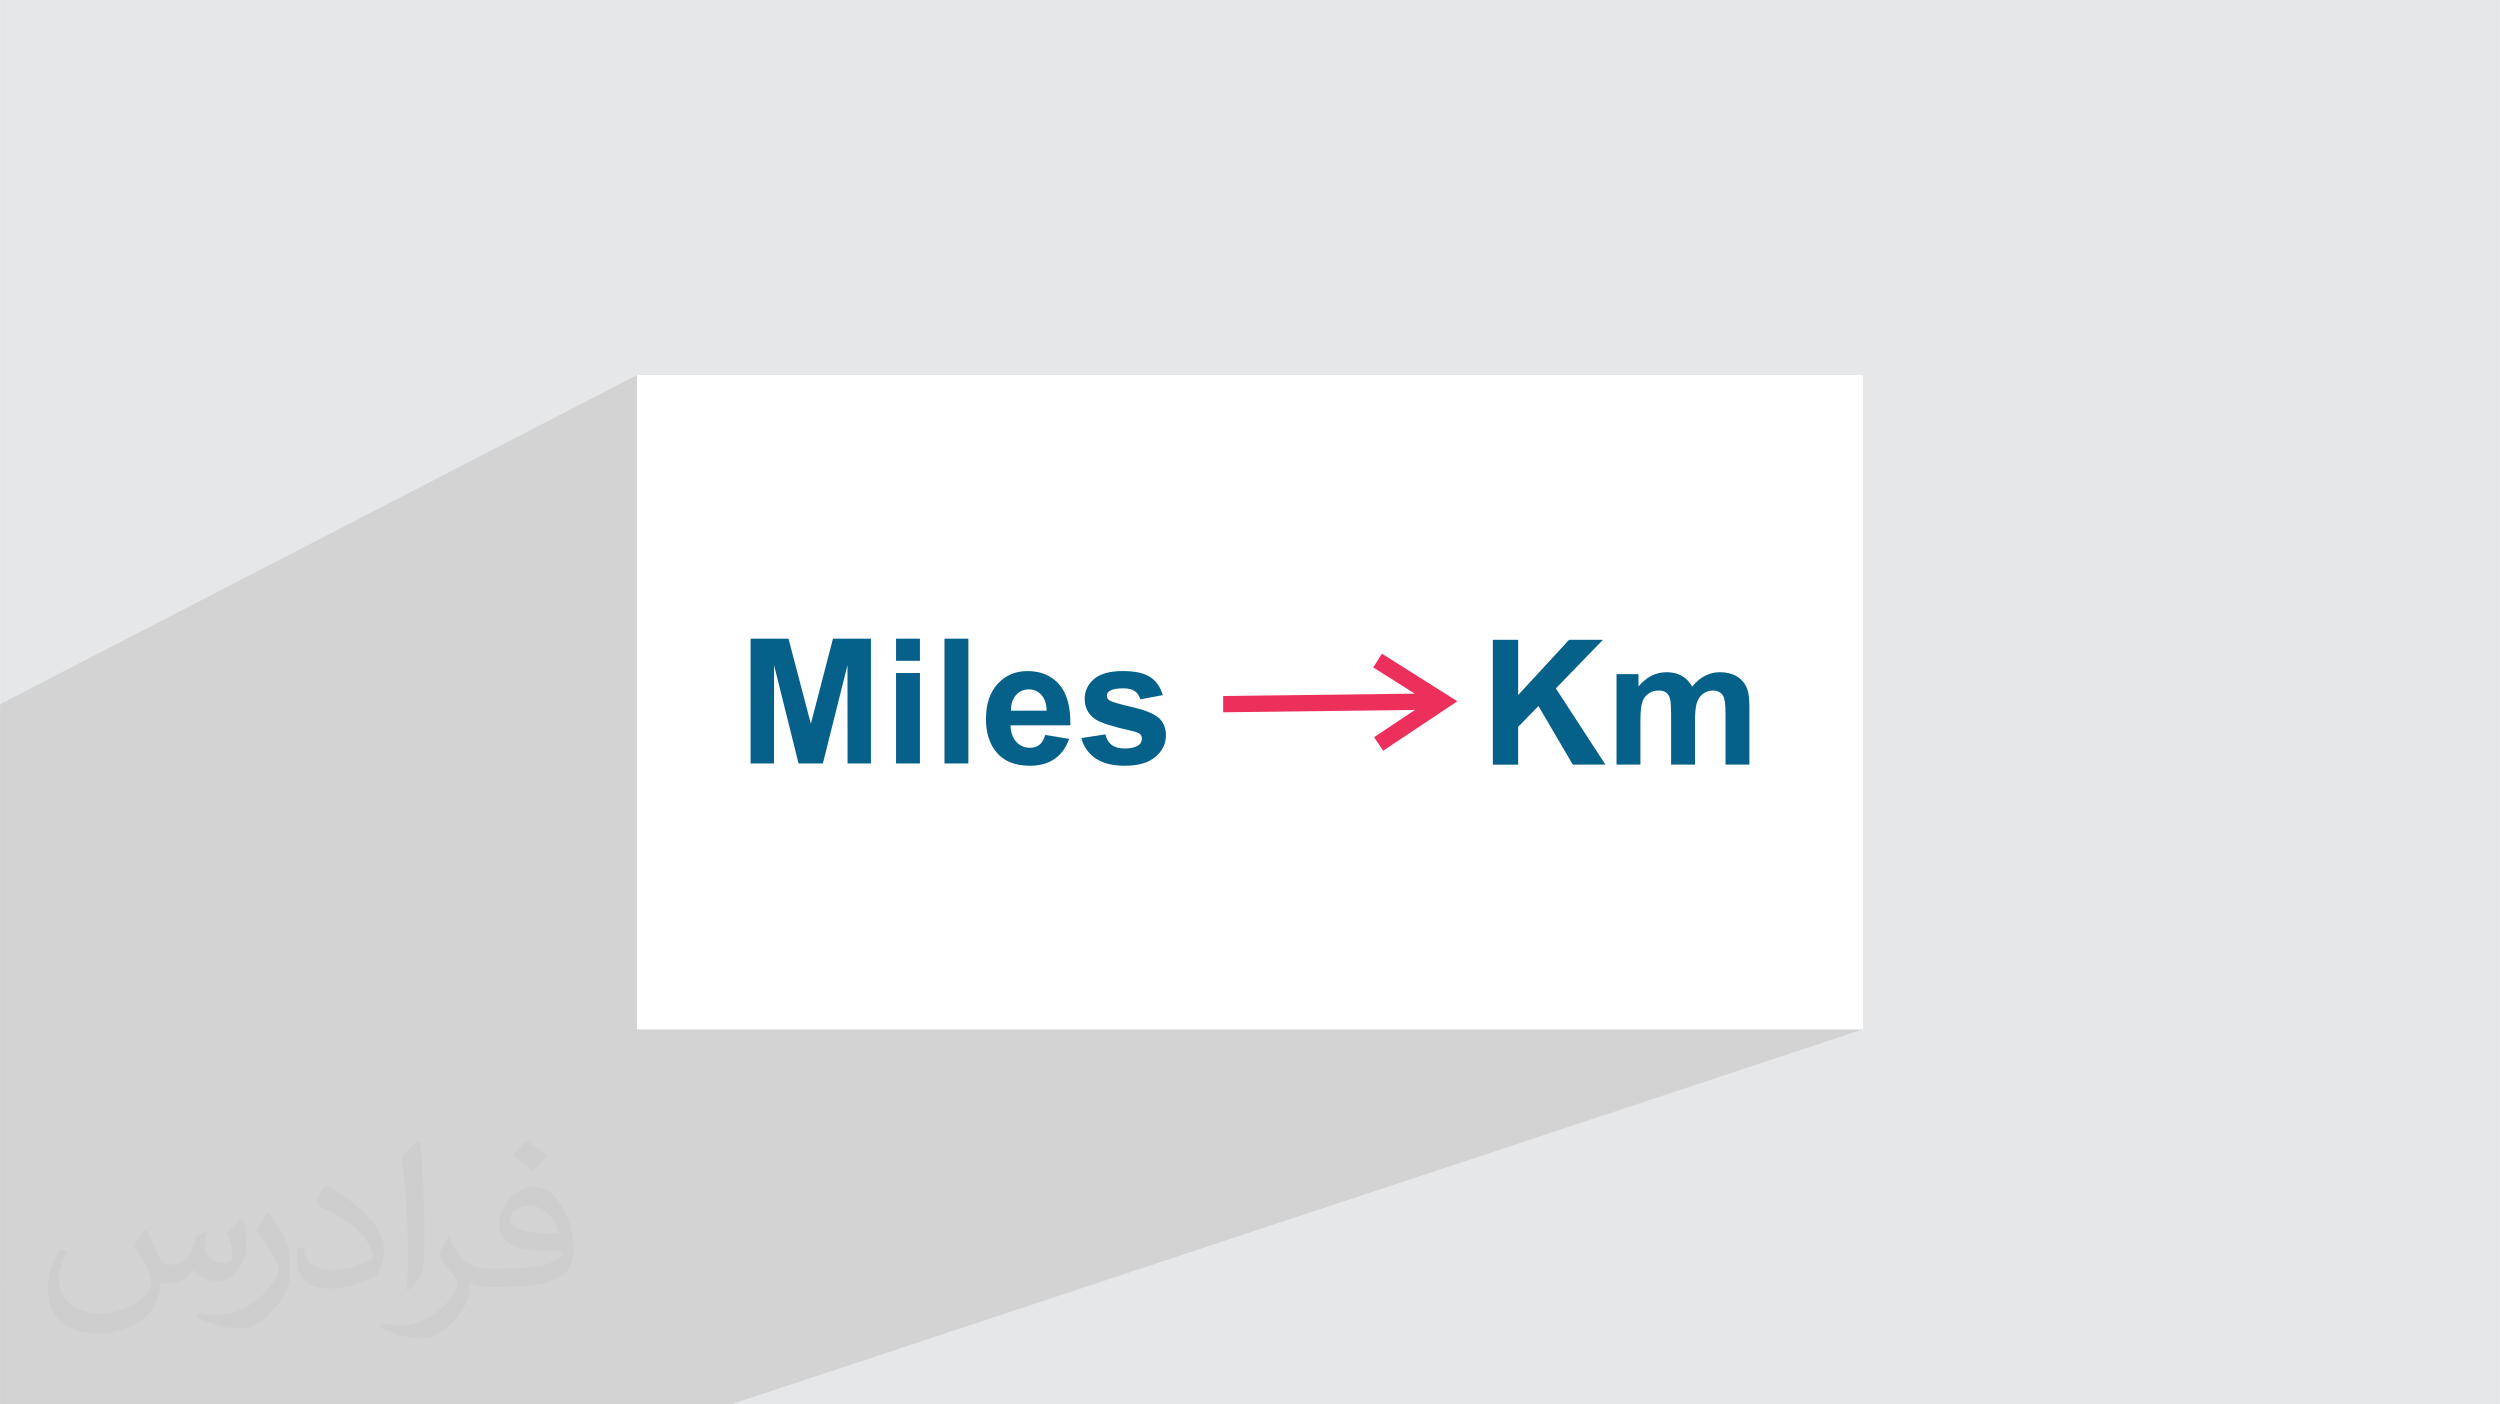 <?xml version="1.0" encoding="UTF-8"?>
<!DOCTYPE svg PUBLIC "-//W3C//DTD SVG 1.0//EN" "http://www.w3.org/TR/2001/REC-SVG-20010904/DTD/svg10.dtd">
<!-- Creator: CorelDRAW -->
<svg xmlns="http://www.w3.org/2000/svg" xml:space="preserve" width="3.708in" height="2.083in" version="1.0" style="shape-rendering:geometricPrecision; text-rendering:geometricPrecision; image-rendering:optimizeQuality; fill-rule:evenodd; clip-rule:evenodd"
viewBox="0 0 3702.73 2080.18"
 xmlns:xlink="http://www.w3.org/1999/xlink"
 xmlns:xodm="http://www.corel.com/coreldraw/odm/2003">
 <defs>
  <style type="text/css">
   <![CDATA[
    .fil2 {fill:white}
    .fil4 {fill:#05608A;fill-rule:nonzero}
    .fil5 {fill:#EC305B;fill-rule:nonzero}
    .fil3 {fill:#373435;fill-opacity:0.031}
    .fil1 {fill:#2B2A29;fill-opacity:0.102}
    .fil0 {fill:#E6E7E8}
   ]]>
  </style>
 </defs>
 <g id="Layer_x0020_1">
  <polygon class="fil0" points="-0,0 3702.73,0 3702.73,2080.18 -0,2080.18 "/>
  <g id="_2674353043072">
   <polygon class="fil0" points="1082.36,2080.18 -0,2080.18 -0,1904.18 943.37,1524.64 2759.35,1524.64 "/>
   <polygon class="fil0" points="-0,1904.18 -0,1043.04 943.37,555.54 943.37,1524.64 "/>
  </g>
  <g id="_2674353045328">
   <polygon class="fil1" points="1082.36,2080.18 -0,2080.18 -0,1904.18 943.37,1524.64 2759.35,1524.64 "/>
   <polygon class="fil1" points="-0,1904.18 -0,1043.04 943.37,555.54 943.37,1524.64 "/>
  </g>
  <rect class="fil2" x="943.37" y="555.54" width="1815.98" height="969.11"/>
  <path class="fil3" d="M215.96 1821.93c7.07,10.71 11.65,21.01 16.13,32.45 3.33,6.66 5.09,18.93 20.7,18.93 4.57,0 11.13,-1.35 16.95,-4.57 6.55,-3.44 11.54,-8.64 14.15,-16.53l6.24 -21.01 15.19 -7.49 1.04 1.04c-2.08,7.91 -2.59,15.5 -2.59,21.43 0,17.57 15.19,24.23 27.25,24.23 7.07,0 13.42,-3.44 13.42,-9.89 0,-8.32 -3.53,-22.47 -8.12,-35.16 7.07,-7.07 14.15,-14.15 22.26,-19.87l1.25 0.63c3.53,14.98 5.51,29.75 5.51,39.63 0,9.67 -4.27,20.39 -7.8,27.36 -7.28,13.73 -20.18,24.65 -35.78,24.65 -11.85,0 -25.06,-5.93 -34.12,-16.95l-0.52 0c-8.53,10.61 -21.74,20.18 -42.86,20.18l-6.55 0c-1.04,13.94 -4.05,23.81 -8.64,32.66 -12.58,24.54 -49.92,41.92 -85.08,41.92 -48.89,0 -73.43,-28.19 -73.43,-65.73 0,-23.19 7.59,-44.72 19.24,-60.01l9.56 3.95c-7.28,13.94 -12.17,27.04 -12.17,39.94 0,35.16 28.61,51.9 61.58,51.9 30.58,0 68.44,-19.45 75.31,-42.02 -2.59,-24.65 -11.85,-36.19 -26,-58.66 4.27,-7.49 9.78,-14.98 16.64,-22.98l1.25 0 0 0 0 0 -0.01 -0.04zm563.83 -132.3c10.3,6.45 20.39,14.04 30.27,22.78 -5.51,7.8 -12.38,14.88 -20.91,21.12 -9.89,-8.01 -19.76,-14.88 -29.86,-22.16 6.86,-7.7 13.63,-15.08 20.49,-21.74l0 0 0 0 0 0 0 0 0 0 0.01 0zm5.3 96.11c-16.64,0 -30.27,10.92 -30.27,19.03 0,17.38 33.28,22.78 73.12,22.56 -4.99,-20.39 -22.47,-41.61 -42.86,-41.61l0 0.01zm-37.35 92.99c21.64,0 40.57,-0.63 55.02,-4.27 16.13,-4.05 29.75,-12.17 29.75,-17.78 0,-1.46 0,-3.22 -0.52,-4.68 -9.05,0.83 -19.45,0.83 -28.5,0.83 -29.33,0 -51.79,-6.66 -60.64,-23.09 -2.19,-4.57 -3.74,-9.67 -3.74,-15.5 0,-15.92 6.86,-31.41 18.93,-42.13 10.08,-8.84 21.22,-14.35 32.55,-14.35 20.49,0 36.81,16.44 48.26,42.34 6.24,14.15 10.5,30.47 10.5,51.07 0,13.73 -3.74,25.27 -12.27,33.8 -15.92,15.4 -45.24,21.22 -90.17,21.22l-20.39 0 0 0 -5.3 0c-11.13,0 -19.14,-1.98 -25.48,-6.86l-1.04 0c0.31,2.59 0.52,5.09 0.52,7.49 0,10.08 -3.33,22.98 -10.08,33.28 -19.97,29.64 -41.61,42.53 -60.33,42.53 -18.93,0 -42.13,-7.28 -63.03,-16.75l3.74 -7.28c6.76,2.81 16.13,4.68 29.02,4.68 33.8,0 78.21,-32.45 83.72,-64.17 -1.25,-2.59 -3.53,-6.03 -6.76,-9.67 -9.89,-11.75 -16.13,-21.53 -21.95,-31.82 4.99,-9.89 9.56,-17.78 13.83,-24.96l1.77 -0.21c14.46,29.44 27.56,46.28 56.78,46.28l4.57 0 0 0 21.22 0 0 0 0 0 0 0 0 0 0 0 0.04 0zm-146.45 31.1c2.5,-13.52 2.7,-28.7 2.7,-42.86l0 -21.01c0,-39.21 -4.99,-96.2 -9.05,-133.34 7.07,-7.59 16.95,-16.53 24.75,-22.56l2.29 0.63c5.3,46.7 6.55,100.79 6.55,150.81 0,13.11 -0.52,25.9 -1.77,35.26 -0.73,11.85 -7.59,20.8 -22.26,34.53l-3.22 -1.46zm-150.71 -61.89c0.73,18.41 9.78,32.87 41.4,32.87 19.66,0 36.3,-5.09 54.71,-13.83 3.33,-1.46 5.09,-3.44 5.09,-5.09 0,-11.54 -8.84,-26.83 -23.71,-40.77 -14.46,-13.11 -33.6,-24.65 -51.48,-32.35 -6.14,-2.59 -8.12,-5.3 -8.12,-7.91 0,-5.3 7.07,-16.44 12.9,-24.44l1.98 -0.21c20.49,10.71 43.38,26.63 60.33,44.3 15.4,16.33 24.96,32.87 24.96,50.86 0,13.31 -4.05,25.79 -10.61,37.44 -22.47,11.33 -46.39,19.97 -70.1,19.97 -28.81,0 -48.47,-13.52 -48.47,-45.24 0,-3.44 0,-8.73 1.25,-15.61l9.89 0 0 0 0 0 0 0 0 0 0 0 -0.01 0zm-52.11 -52.32l17.89 28.92c6.55,10.71 12.69,22.37 12.69,40.77l0 23.5c0,19.03 -12.17,39.42 -31.82,59.6 -15.4,13.63 -29.02,19.45 -41.61,19.45 -18.72,0 -40.15,-5.82 -64.9,-16.44l2.81 -7.28c7.8,2.08 16.84,3.84 27.98,3.84 35.58,-0.21 71.97,-26.21 88.61,-57.93 1.98,-3.64 2.7,-7.07 2.7,-9.47 0,-3.64 -1.98,-7.7 -3.53,-11.33 -9.05,-17.05 -19.14,-32.66 -30.27,-47.12 5.82,-9.16 11.65,-17.99 17.99,-26.73l1.46 0.21 0 0 0 0 0 0 0 0 0 0 -0.01 0z"/>
  <g id="_2674353055264">
   <path class="fil4" d="M1111.68 1130.87l0 -184.92 56.09 0 33.15 126.12 32.76 -126.12 56.22 0 0 184.92 -34.61 0 -0.13 -145.58 -36.46 145.58 -35.98 0 -36.29 -145.58 -0.13 145.58 -34.61 0zm215.4 -152.12l0 -32.8 35.38 0 0 32.8 -35.38 0zm0 152.12l0 -134.05 35.38 0 0 134.05 -35.38 0zm71.76 0l0 -184.92 35.38 0 0 184.92 -35.38 0zm149.24 -42.36l35.38 5.94c-4.52,12.96 -11.71,22.82 -21.48,29.61 -9.81,6.76 -22.08,10.16 -36.76,10.16 -23.29,0 -40.55,-7.62 -51.7,-22.86 -8.82,-12.23 -13.26,-27.64 -13.26,-46.27 0,-22.21 5.81,-39.64 17.39,-52.22 11.58,-12.61 26.26,-18.9 43.99,-18.9 19.88,0 35.6,6.59 47.13,19.76 11.49,13.17 17.01,33.36 16.49,60.57l-88.59 0c0.26,10.5 3.1,18.68 8.57,24.54 5.42,5.85 12.22,8.78 20.32,8.78 5.55,0 10.21,-1.51 13.95,-4.52 3.79,-3.02 6.63,-7.88 8.57,-14.59zm2.07 -35.9c-0.26,-10.29 -2.89,-18.12 -7.92,-23.46 -5.04,-5.38 -11.15,-8.05 -18.38,-8.05 -7.7,0 -14.08,2.84 -19.11,8.48 -5.04,5.64 -7.49,13.35 -7.4,23.03l52.82 0zm51.44 40.55l35.64 -5.42c1.51,6.84 4.56,12.05 9.21,15.58 4.61,3.57 11.11,5.33 19.42,5.33 9.17,0 16.05,-1.67 20.7,-5.04 3.1,-2.37 4.65,-5.55 4.65,-9.51 0,-2.67 -0.86,-4.91 -2.54,-6.67 -1.77,-1.68 -5.73,-3.27 -11.84,-4.69 -28.63,-6.33 -46.75,-12.1 -54.41,-17.3 -10.63,-7.28 -15.92,-17.35 -15.92,-30.22 0,-11.67 4.6,-21.44 13.77,-29.36 9.17,-7.92 23.37,-11.88 42.61,-11.88 18.34,0 31.98,3.02 40.89,9 8.91,6.03 15.07,14.89 18.42,26.64l-33.32 6.2c-1.42,-5.25 -4.17,-9.3 -8.18,-12.1 -4,-2.8 -9.73,-4.18 -17.17,-4.18 -9.39,0 -16.1,1.29 -20.19,3.92 -2.71,1.85 -4.05,4.26 -4.05,7.19 0,2.54 1.16,4.69 3.53,6.45 3.23,2.37 14.29,5.68 33.23,9.98 18.94,4.31 32.16,9.56 39.64,15.8 7.45,6.29 11.15,15.11 11.15,26.39 0,12.27 -5.12,22.86 -15.41,31.68 -10.24,8.83 -25.44,13.26 -45.58,13.26 -18.25,0 -32.71,-3.7 -43.39,-11.06 -10.63,-7.36 -17.6,-17.35 -20.88,-30z"/>
   <path class="fil4" d="M2211.08 1132.55l0 -184.92 37.45 0 0 81.92 75.46 -81.92 50.19 0 -69.78 72.02 73.39 112.91 -48.3 0 -50.88 -86.82 -30.09 30.91 0 55.92 -37.45 0zm183.16 -134.05l32.54 0 0 18.3c11.67,-14.08 25.57,-21.13 41.71,-21.13 8.57,0 16.02,1.76 22.3,5.29 6.33,3.53 11.49,8.87 15.5,16.02 5.9,-7.15 12.27,-12.49 19.07,-16.02 6.8,-3.53 14.08,-5.29 21.83,-5.29 9.82,0 18.12,1.98 24.97,5.98 6.8,4.01 11.88,9.86 15.24,17.61 2.46,5.68 3.66,14.94 3.66,27.72l0 85.58 -35.38 0 0 -76.49c0,-13.3 -1.21,-21.87 -3.66,-25.7 -3.27,-5.04 -8.35,-7.58 -15.15,-7.58 -4.95,0 -9.64,1.51 -14.03,4.52 -4.35,3.05 -7.53,7.49 -9.47,13.3 -1.94,5.85 -2.89,15.06 -2.89,27.67l0 64.27 -35.38 0 0 -73.35c0,-13 -0.64,-21.44 -1.89,-25.18 -1.25,-3.79 -3.19,-6.63 -5.86,-8.48 -2.63,-1.85 -6.24,-2.76 -10.76,-2.76 -5.47,0 -10.37,1.47 -14.72,4.39 -4.39,2.97 -7.49,7.19 -9.38,12.74 -1.89,5.55 -2.84,14.77 -2.84,27.59l0 65.04 -35.38 0 0 -134.05z"/>
   <polygon class="fil5" points="2041.86,1101.93 2048.55,1111.97 2158.5,1038.71 2046.78,968.22 2033.91,988.62 2095.38,1027.41 1811.6,1030.89 1811.6,1055.03 2095.71,1051.55 2035.17,1091.89 "/>
  </g>
 </g>
</svg>
